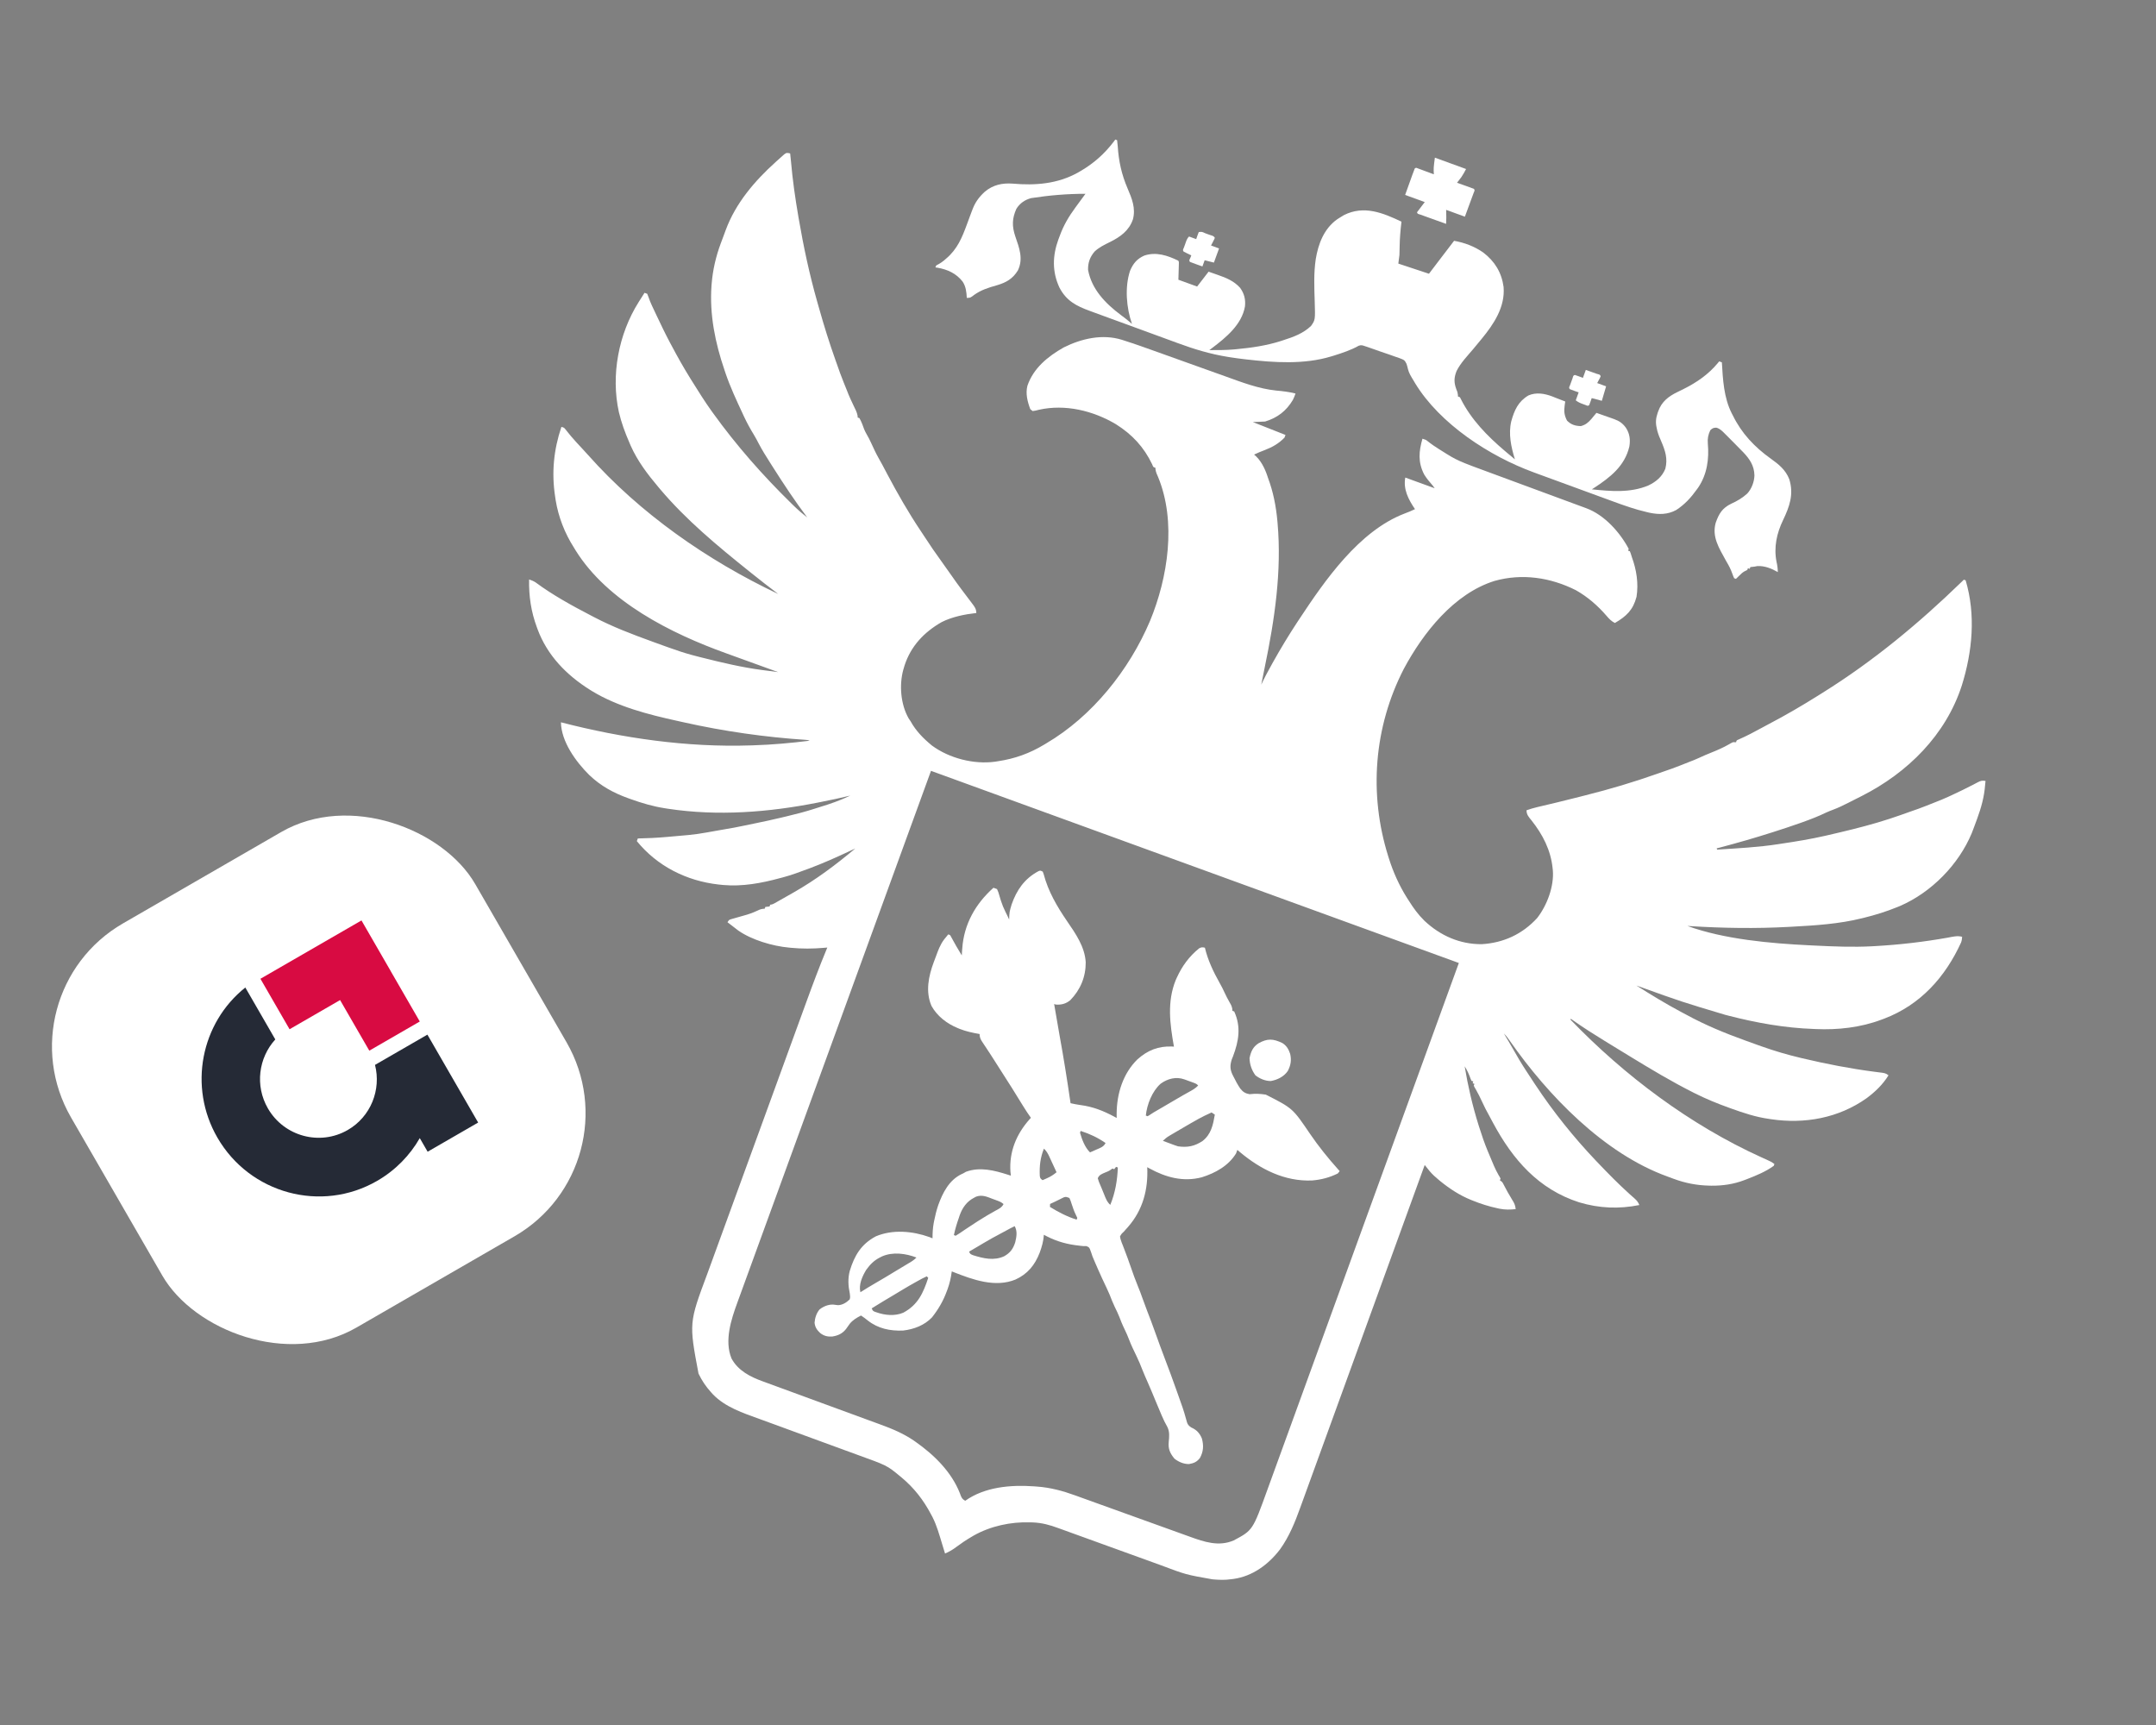 <svg width="425" height="340" viewBox="0 0 425 340" fill="none" xmlns="http://www.w3.org/2000/svg">
<rect x="0" y="0" width="425" height="340" fill="#808080" stroke="none"/>
<path fill-rule="evenodd" clip-rule="evenodd" d="M387.477 114.383C389.504 121.207 388.805 128.445 386.719 135.118C383.567 144.857 376.059 152.3 367.013 156.884C366.624 157.078 366.236 157.273 365.849 157.47C365.512 157.641 365.175 157.813 364.838 157.983C364.578 158.115 364.577 158.115 364.323 158.244C363.376 158.725 362.435 159.183 361.44 159.559C360.94 159.744 360.459 159.935 359.974 160.156C358.462 160.892 356.914 161.486 355.332 162.053C355.139 162.122 355.139 162.122 354.95 162.189C353.203 162.811 351.442 163.389 349.676 163.953C349.543 163.996 349.415 164.037 349.286 164.078C345.905 165.16 342.493 166.135 339.06 167.044L338.389 167.221L338.501 167.46C342.522 167.197 346.566 167.002 350.55 166.384C350.724 166.357 350.894 166.331 351.063 166.304C354.019 165.863 356.957 165.39 359.868 164.719C360.065 164.674 360.256 164.629 360.447 164.585C363.617 163.851 366.78 163.101 369.901 162.183C370.045 162.14 370.184 162.099 370.324 162.057C371.776 161.626 373.214 161.162 374.642 160.654C375.304 160.414 375.967 160.176 376.634 159.947C377.666 159.597 378.687 159.233 379.698 158.828C380.207 158.62 380.716 158.412 381.231 158.219C382.233 157.844 383.21 157.434 384.18 156.988C384.361 156.904 384.537 156.822 384.712 156.74C386.167 156.069 387.602 155.367 389.025 154.632C389.181 154.549 389.331 154.469 389.482 154.388C389.627 154.314 389.767 154.241 389.907 154.168C390.456 153.877 390.779 153.816 391.396 153.927C391.369 154.181 391.344 154.435 391.318 154.689C391.145 157.046 390.553 159.166 389.745 161.374C389.691 161.522 389.638 161.666 389.585 161.81C389.429 162.233 389.273 162.655 389.114 163.077C389.063 163.212 389.013 163.344 388.964 163.475C388.872 163.717 388.78 163.959 388.687 164.201C386.11 170.404 380.754 175.864 374.565 178.559L373.985 178.795C371.858 179.661 369.702 180.338 367.469 180.886C367.314 180.924 367.164 180.961 367.013 180.997C362.553 182.108 357.919 182.402 353.336 182.651C353.108 182.664 352.886 182.675 352.664 182.687C346.129 183.05 339.541 182.941 333.006 182.529C332.877 182.52 332.752 182.512 332.627 182.504C339.878 185.143 349.034 185.951 356.7 186.322C357.027 186.337 357.354 186.353 357.68 186.369C361.462 186.557 365.234 186.713 369.017 186.513C369.214 186.501 369.405 186.491 369.596 186.48C374.413 186.214 379.242 185.65 383.989 184.806C384.945 184.625 385.82 184.388 386.786 184.639C386.762 185.04 386.716 185.379 386.58 185.759C383.475 192.558 378.586 198.041 371.458 200.763L370.889 200.973C366.796 202.52 362.302 203.025 357.934 202.829L357.482 202.808C351.815 202.609 346.197 201.603 340.709 200.185C340.466 200.121 340.23 200.06 339.994 199.998C331.411 197.428 331.411 197.428 322.975 194.391C322.841 194.344 322.71 194.298 322.579 194.252C325.473 196.079 328.369 197.855 331.394 199.46C331.738 199.642 332.083 199.825 332.427 200.008C336.143 202.046 339.974 203.614 343.955 205.057C344.147 205.126 344.147 205.126 344.335 205.195C345.07 205.461 345.806 205.726 346.542 205.989C346.779 206.073 347.008 206.155 347.238 206.236C349.762 207.137 352.314 207.884 354.921 208.504C355.05 208.534 355.176 208.564 355.302 208.594C359.993 209.704 364.716 210.627 369.497 211.244C369.699 211.27 369.699 211.27 369.896 211.295C370.143 211.328 370.39 211.36 370.638 211.393C371.358 211.483 371.699 211.492 372.271 211.943C371.159 213.751 369.65 215.198 367.951 216.46C362.429 220.371 355.776 221.582 349.115 220.598C348.955 220.574 348.8 220.55 348.645 220.526C346.084 220.164 343.693 219.368 341.268 218.494C341.098 218.433 340.932 218.373 340.767 218.313C338.454 217.482 336.218 216.562 334.022 215.456C333.893 215.391 333.767 215.327 333.642 215.263C329.467 213.153 325.462 210.752 321.472 208.317C320.965 208.006 320.457 207.696 319.949 207.386C319.069 206.85 318.189 206.312 317.311 205.773C316.97 205.564 316.629 205.354 316.288 205.145C314.213 203.875 312.171 202.577 310.18 201.179C309.998 201.051 309.822 200.926 309.646 200.802L309.582 200.976C320.216 212.013 333.164 221.727 347.161 228.081C347.287 228.138 347.409 228.193 347.532 228.249C347.762 228.353 347.992 228.457 348.223 228.56C348.81 228.822 349.279 229.035 349.782 229.433L349.655 229.782C348.064 230.936 346.255 231.673 344.432 232.385L343.85 232.606C341.759 233.406 339.571 233.726 337.333 233.7C337.182 233.696 337.035 233.692 336.888 233.689C334.461 233.634 332.203 233.189 329.933 232.352C329.529 232.2 329.125 232.048 328.718 231.901C316.155 227.369 305.112 215.871 297.639 205.172C297.273 204.64 296.908 204.157 296.449 203.701C297.052 204.694 297.652 205.688 298.222 206.7C299.028 208.137 299.858 209.547 300.759 210.928L301.16 211.538C301.595 212.209 302.032 212.878 302.476 213.543C302.551 213.656 302.625 213.766 302.698 213.875C306.199 219.158 310.208 224.159 314.58 228.759C314.731 228.917 314.878 229.071 315.025 229.225C317.047 231.343 319.087 233.425 321.267 235.385C321.424 235.523 321.575 235.657 321.727 235.791C321.87 235.918 322.009 236.041 322.148 236.165C322.63 236.586 322.917 236.921 323.154 237.516C319.129 238.325 315.238 238.162 311.288 236.98C303.269 234.396 298.211 228.569 294.331 221.347C294.075 220.858 293.821 220.369 293.549 219.889C293.035 218.994 292.586 218.081 292.152 217.147C291.765 216.31 291.366 215.494 290.905 214.694C290.671 214.317 290.671 214.317 290.516 213.984L290.643 213.635L290.292 213.508L290.419 213.159L290.067 213.031L289.897 212.651C289.577 211.756 289.238 210.974 288.72 210.17C289.368 214.066 290.254 217.899 291.433 221.674C291.475 221.807 291.515 221.936 291.556 222.065C292.075 223.711 292.621 225.337 293.292 226.929C293.429 227.251 293.566 227.573 293.699 227.896C294.216 229.159 294.719 230.412 295.401 231.599C295.636 231.971 295.636 231.971 295.794 232.297L295.667 232.646C296.148 232.98 296.148 232.98 296.387 233.452C296.912 234.474 297.46 235.467 298.066 236.445C298.483 237.106 298.711 237.549 298.777 238.321C297.692 238.439 296.706 238.456 295.631 238.246C295.479 238.213 295.33 238.18 295.182 238.148C293.472 237.786 291.85 237.263 290.23 236.608L289.896 236.471C287.752 235.607 285.72 234.274 283.935 232.822C283.746 232.665 283.746 232.665 283.562 232.511C282.945 232.002 282.374 231.487 281.855 230.877C281.732 230.723 281.611 230.574 281.491 230.425C281.366 230.27 281.244 230.119 281.122 229.968C281.028 229.85 280.936 229.736 280.844 229.621C277.674 238.356 274.502 247.09 271.327 255.823C270.944 256.877 270.561 257.932 270.178 258.986C270.099 259.202 270.023 259.413 269.946 259.623C268.709 263.027 267.473 266.431 266.238 269.835C264.965 273.341 263.692 276.847 262.417 280.353C261.631 282.513 260.846 284.673 260.062 286.834C259.521 288.329 258.978 289.823 258.434 291.317C258.119 292.182 257.804 293.046 257.491 293.911C257.202 294.709 256.913 295.507 256.622 296.305C256.515 296.599 256.407 296.893 256.3 297.187C255.27 300.051 254.115 302.894 252.326 305.381C250.055 308.354 246.928 310.678 243.148 311.211L242.565 311.278C241.52 311.432 240.509 311.402 239.458 311.324C239.299 311.311 239.145 311.299 238.991 311.286C233.762 310.363 233.762 310.363 228.771 308.485C227.864 308.154 226.956 307.824 226.047 307.497C223.449 306.561 220.852 305.621 218.256 304.678C216.804 304.15 215.351 303.624 213.897 303.1C212.979 302.77 212.061 302.44 211.145 302.105C210.568 301.893 209.991 301.683 209.412 301.476C209.141 301.379 208.87 301.282 208.599 301.184C206.933 300.566 205.415 300.152 203.631 300.072C203.436 300.067 203.247 300.063 203.057 300.059C199.24 299.934 195.278 300.783 191.951 302.654L191.457 302.946C190.436 303.541 189.481 304.19 188.534 304.894C187.816 305.441 187.123 305.844 186.291 306.201C186.258 306.091 186.225 305.985 186.192 305.878C186.145 305.725 186.099 305.577 186.054 305.429C185.951 305.093 185.847 304.758 185.745 304.422C185.187 302.584 184.682 300.718 183.808 298.998L183.528 298.481C182.026 295.631 180.176 293.259 177.689 291.186C177.509 291.038 177.509 291.038 177.333 290.893C174.852 288.85 174.852 288.85 168.847 286.682C168.108 286.416 167.371 286.145 166.634 285.873C165.235 285.357 163.834 284.844 162.432 284.334C160.365 283.582 158.3 282.825 156.235 282.067C155.926 281.953 155.617 281.84 155.308 281.727C155.077 281.642 155.077 281.642 154.85 281.558C153.961 281.232 153.072 280.905 152.182 280.581C151.621 280.377 151.061 280.173 150.501 279.968C150.238 279.872 149.975 279.776 149.712 279.68C146.467 278.505 142.944 277.348 140.506 274.798L140.145 274.395C139.125 273.269 138.35 272.105 137.694 270.738C135.811 260.749 135.811 260.749 139.451 251.006C139.734 250.236 140.014 249.465 140.294 248.694C140.844 247.179 141.396 245.664 141.949 244.15C142.599 242.369 143.248 240.589 143.896 238.808C145.054 235.626 146.213 232.446 147.373 229.266C148.499 226.181 149.623 223.095 150.746 220.01L151.166 218.857C152.454 215.317 153.744 211.776 155.034 208.236C155.488 206.992 155.941 205.747 156.394 204.503C156.951 202.974 157.508 201.444 158.066 199.916C158.353 199.131 158.639 198.347 158.925 197.563C160.202 194.048 161.51 190.555 162.943 187.1C162.991 186.985 163.038 186.872 163.084 186.76C162.972 186.77 162.864 186.779 162.755 186.789C162.536 186.807 162.536 186.808 162.322 186.826C160.186 187.01 158.104 187.018 155.967 186.816C155.814 186.8 155.665 186.786 155.517 186.771C152.308 186.48 148.216 185.276 145.557 183.428C145.455 183.349 145.355 183.272 145.256 183.196L144.925 182.942L144.589 182.682C144.194 182.379 143.798 182.075 143.404 181.77C143.725 181.286 143.725 181.286 144.195 181.148C144.375 181.098 144.55 181.049 144.724 181L145.308 180.833C146.623 180.466 147.935 180.142 149.168 179.55C149.592 179.331 149.898 179.203 150.374 179.133C150.499 179.124 150.62 179.116 150.742 179.108L150.869 178.759L151.699 178.666L151.826 178.318C152.286 178.266 152.286 178.266 153.246 177.717C153.621 177.503 153.996 177.29 154.372 177.078C154.968 176.742 155.563 176.404 156.158 176.065C156.273 175.999 156.386 175.935 156.498 175.871C160.865 173.377 164.754 170.462 168.597 167.239C168.148 167.446 167.698 167.654 167.25 167.863C164.751 169.035 162.235 170.153 159.648 171.124L159.154 171.307C157.574 171.903 156.001 172.482 154.367 172.92L153.73 173.086C150.128 174.072 146.305 174.775 142.554 174.432L142.11 174.386L141.641 174.339C135.315 173.626 129.559 170.724 125.535 165.786L125.726 165.263C127.629 165.227 129.518 165.136 131.414 164.967C131.679 164.944 131.945 164.92 132.21 164.897C134.561 164.692 136.93 164.535 139.247 164.09C140.149 163.914 141.052 163.758 141.959 163.61C143.799 163.309 145.626 162.976 147.448 162.581C147.845 162.495 148.241 162.41 148.639 162.329C150.482 161.963 152.313 161.552 154.141 161.12C154.432 161.051 154.723 160.982 155.013 160.913C156.88 160.475 158.717 159.995 160.541 159.408C160.905 159.29 161.27 159.174 161.636 159.061C163.688 158.446 165.686 157.739 167.616 156.81C165.675 157.287 163.722 157.694 161.761 158.081C161.549 158.123 161.343 158.164 161.137 158.204C151.479 160.116 141.488 160.89 131.699 159.408C131.385 159.359 131.385 159.359 131.077 159.31C128.731 158.949 126.531 158.296 124.302 157.497C124.166 157.448 124.034 157.401 123.902 157.353C120.937 156.292 118.436 154.93 116.151 152.749C113.512 150.135 110.643 146.178 110.572 142.367C122.746 145.511 135.416 147.336 148.003 146.919C148.183 146.913 148.357 146.907 148.531 146.901C152.253 146.787 155.918 146.452 159.609 145.996C159.258 145.868 159.258 145.868 158.874 145.83C150.74 145.292 142.667 144.134 134.707 142.353C134.314 142.265 133.92 142.177 133.526 142.09C127.8 140.837 121.716 139.271 116.667 136.193C116.538 136.112 116.414 136.034 116.289 135.956C111.651 133.048 107.882 129.182 105.965 124.011L105.836 123.659C104.686 120.555 104.233 117.509 104.299 114.212C104.764 114.362 105.158 114.519 105.57 114.784C108.949 117.287 112.706 119.348 116.434 121.288C116.663 121.406 116.891 121.525 117.119 121.643C120.797 123.573 124.629 125.02 128.525 126.436C128.659 126.485 128.789 126.533 128.92 126.58C129.685 126.858 130.451 127.136 131.218 127.412C131.459 127.498 131.7 127.584 131.941 127.67C133.391 128.192 134.838 128.677 136.325 129.081C136.504 129.128 136.679 129.175 136.853 129.221C137.245 129.324 137.638 129.427 138.031 129.527C138.156 129.558 138.276 129.588 138.397 129.618C142.331 130.608 146.25 131.539 150.276 132.068C150.622 132.113 150.622 132.113 150.96 132.156C151.768 132.262 152.577 132.368 153.385 132.473C151.828 131.91 150.272 131.347 148.717 130.783C147.92 130.494 147.123 130.205 146.326 129.917C145.549 129.636 144.772 129.355 143.995 129.074C143.696 128.965 143.396 128.856 143.097 128.748C132.253 124.841 119.789 118.599 113.486 108.512L113.146 107.952C111.324 105.094 110.081 101.922 109.533 98.58L109.435 97.911C108.704 93.175 109.14 88.672 110.666 84.139C111.201 84.288 111.201 84.288 111.496 84.664C112.171 85.534 112.871 86.365 113.617 87.175C113.871 87.448 114.125 87.722 114.379 87.996C114.516 88.144 114.649 88.288 114.782 88.432C115.156 88.836 115.528 89.24 115.895 89.65C126.13 101.188 139.485 110.489 153.414 117.078C151.598 115.716 149.814 114.316 148.042 112.897C147.819 112.718 147.819 112.718 147.601 112.543C141.439 107.604 135.254 102.481 130.146 96.438C130.035 96.305 129.927 96.177 129.819 96.048C127.677 93.51 125.683 90.9 124.33 87.857L124.068 87.24C123.216 85.292 122.485 83.301 121.997 81.232C120.393 73.953 121.927 65.848 125.887 59.552L126.144 59.148C126.446 58.669 126.748 58.191 127.052 57.714L127.579 57.905C127.662 58.113 127.742 58.315 127.823 58.517C128.022 59.117 128.255 59.687 128.522 60.26C128.578 60.378 128.632 60.492 128.686 60.606C128.866 60.989 129.046 61.372 129.227 61.755C129.292 61.891 129.354 62.022 129.416 62.154C130.278 63.978 131.143 65.797 132.094 67.578L132.407 68.155C133.555 70.332 134.765 72.473 136.064 74.565L136.43 75.149C137.657 77.116 138.883 79.084 140.234 80.97L140.531 81.382C145.167 87.823 150.334 93.678 156.01 99.239C156.139 99.365 156.264 99.487 156.389 99.609C157.255 100.457 158.147 101.235 159.113 101.97C156.716 98.792 154.508 95.456 152.378 92.098C152.174 91.776 151.971 91.454 151.765 91.133C150.982 89.911 150.222 88.691 149.548 87.404C149.256 86.829 148.958 86.271 148.623 85.719C147.907 84.552 147.262 83.378 146.68 82.139C146.582 81.927 146.487 81.721 146.392 81.515C145.172 78.896 143.944 76.275 143.013 73.539L142.811 72.93C140.985 67.592 139.847 62.001 140.251 56.35C140.264 56.198 140.276 56.05 140.288 55.903C140.509 53.166 141.131 50.526 142.084 47.959C142.251 47.519 142.417 47.078 142.58 46.637C142.689 46.34 142.798 46.044 142.908 45.747C142.962 45.602 143.014 45.462 143.066 45.322C145.02 40.047 148.748 35.682 152.879 31.95C153.04 31.806 153.196 31.666 153.353 31.527C153.508 31.386 153.659 31.249 153.81 31.112C154.028 30.92 154.028 30.92 154.242 30.732C154.607 30.39 154.607 30.39 154.994 30.161C155.412 30.151 155.412 30.151 155.76 30.243C155.824 30.742 155.873 31.24 155.916 31.741C156.228 35.393 156.75 39.025 157.369 42.638C157.41 42.873 157.41 42.873 157.449 43.102C158.39 48.588 159.554 54.052 161.076 59.412C161.209 59.874 161.341 60.337 161.472 60.8C162.427 64.195 163.475 67.552 164.657 70.876C164.756 71.153 164.854 71.429 164.953 71.706C165.384 72.948 165.822 74.182 166.32 75.4C166.536 75.92 166.753 76.439 166.952 76.965C167.339 77.997 167.796 78.984 168.275 79.976C168.6 80.635 168.926 81.241 169.058 81.967L169.063 82.287L169.415 82.415C169.704 82.952 169.704 82.952 169.976 83.607C170.217 84.295 170.442 84.919 170.814 85.549C171.165 86.135 171.461 86.734 171.746 87.353C172.192 88.327 172.636 89.299 173.162 90.234C173.427 90.697 173.687 91.16 173.938 91.63L174.268 92.254C174.489 92.672 174.71 93.09 174.931 93.508C176.934 97.296 179.074 101.021 181.457 104.588C181.712 104.968 181.965 105.349 182.215 105.733C183.296 107.404 184.414 109.039 185.587 110.649C186.263 111.576 186.924 112.51 187.576 113.453C188.183 114.332 188.805 115.198 189.446 116.052C189.53 116.164 189.612 116.273 189.694 116.382C190.109 116.934 190.522 117.487 190.941 118.036C191.1 118.245 191.259 118.455 191.417 118.665C191.493 118.766 191.567 118.865 191.641 118.963C192.122 119.596 192.449 120.016 192.458 120.822C190.147 121.084 187.709 121.566 185.62 122.618C182.151 124.604 179.555 127.335 178.302 131.191L178.177 131.621L178.055 132.027C177.233 135.045 177.54 138.838 179.121 141.605L179.51 142.179C180.554 144.081 182.03 145.57 183.703 146.943C187.121 149.464 191.98 150.711 196.181 150.127L196.754 150.035C200.079 149.535 202.955 148.493 205.83 146.766C205.95 146.694 206.066 146.624 206.182 146.554C215.328 141.192 222.602 132.044 226.695 122.392C230.231 113.826 231.936 102.851 228.282 94.003C228.052 93.501 227.867 93.09 227.78 92.546L227.758 92.195C227.335 92.086 227.335 92.086 227.112 91.504C225.487 88.115 223.184 85.632 219.98 83.617C215.478 80.938 209.962 79.609 204.798 80.765C204.138 80.938 204.138 80.938 203.562 81.018L203.098 80.652C202.542 79.185 202.127 77.559 202.532 76.023C203.724 72.55 206.545 70.262 209.679 68.482C213.187 66.733 217.296 65.778 221.152 66.975C221.302 67.023 221.448 67.071 221.593 67.118C223.814 67.824 226.006 68.612 228.198 69.4C228.807 69.619 229.416 69.837 230.026 70.055C232.108 70.799 234.189 71.544 236.269 72.291C237.434 72.709 238.6 73.127 239.766 73.543C240.382 73.763 240.998 73.983 241.614 74.204C244.854 75.374 248.108 76.62 251.557 76.979C252.859 77.094 254.109 77.24 255.378 77.56C255.229 77.999 255.07 78.413 254.858 78.825C253.561 80.999 251.823 82.342 249.387 83.082L246.96 83.187L253.4 85.728L253.21 86.251C252.101 87.407 250.804 88.143 249.316 88.71C248.596 88.975 247.905 89.267 247.214 89.599C248.478 90.613 249.287 92.22 249.802 93.732L249.938 94.146C250.979 96.903 251.536 99.763 251.803 102.687L251.842 103.133C252.679 112.587 251.257 122.162 249.337 131.395C249.091 132.577 248.855 133.76 248.624 134.944C249.276 133.541 250.009 132.188 250.763 130.838C250.838 130.704 250.91 130.575 250.983 130.446C252.47 127.789 254.037 125.194 255.71 122.65C255.843 122.45 255.971 122.256 256.099 122.063C261.178 114.372 267.897 104.657 276.872 101.221C277.578 100.97 278.251 100.672 278.929 100.352C277.64 98.465 276.587 96.446 277.015 94.126L282.816 96.237L282.415 95.696C281.8 94.997 281.219 94.306 280.734 93.51C279.487 91.082 279.689 88.986 280.399 86.47C281.057 86.675 281.057 86.675 281.399 86.936C282.153 87.545 282.948 88.082 283.77 88.594L284.175 88.844C287.266 90.798 287.266 90.798 294.327 93.389C294.987 93.631 295.646 93.875 296.305 94.119C297.555 94.582 298.804 95.044 300.054 95.505C302.318 96.339 304.58 97.174 306.842 98.011C307.637 98.306 308.433 98.6 309.229 98.893C309.609 99.033 309.989 99.172 310.368 99.313C310.722 99.443 311.076 99.574 311.43 99.705C311.654 99.787 311.871 99.867 312.089 99.947C312.295 100.023 312.494 100.097 312.694 100.171C316.266 101.487 319.315 104.897 321.063 108.183L320.936 108.532L321.288 108.66L321.461 109.106L321.673 109.788C322.598 112.313 323.017 114.963 322.601 117.63C321.913 120.232 320.617 121.458 318.334 122.792C317.643 122.445 317.216 121.991 316.72 121.418C314.972 119.388 313.005 117.669 310.663 116.339C305.642 113.807 300.037 112.977 294.61 114.499C286.588 117.009 280.519 124.765 276.738 131.811C270.827 143.281 269.786 156.477 273.66 168.8C273.701 168.93 273.741 169.057 273.781 169.183C274.633 171.899 275.836 174.565 277.356 176.98L277.711 177.526C278.615 178.973 279.571 180.291 280.797 181.489C283.9 184.405 287.76 186.13 292.074 186.099C296.383 185.847 300.096 184.124 302.999 180.96C304.943 178.491 306.366 174.715 306.102 171.543C306.088 171.416 306.075 171.292 306.063 171.169C305.699 167.565 304.125 164.515 301.888 161.688C301.369 161.057 300.903 160.56 300.917 159.705C301.633 159.455 302.348 159.244 303.086 159.068C303.216 159.038 303.342 159.008 303.468 158.979C303.745 158.913 304.021 158.848 304.298 158.782C305.037 158.608 305.776 158.432 306.515 158.256C306.665 158.22 306.81 158.185 306.956 158.151C308.419 157.802 309.878 157.44 311.334 157.063C311.729 156.96 312.124 156.859 312.52 156.759C317.306 155.56 322.005 154.164 326.653 152.519C327.07 152.372 327.487 152.225 327.905 152.081C329.028 151.7 330.141 151.309 331.241 150.869C331.78 150.65 332.318 150.431 332.862 150.225C333.585 149.954 334.295 149.675 334.992 149.346C335.758 148.984 336.538 148.661 337.323 148.343C338.518 147.862 339.683 147.361 340.8 146.72C341.222 146.467 341.222 146.467 341.631 146.281L342.222 146.299C342.317 145.917 342.317 145.917 342.702 145.764C344.3 145.074 345.823 144.259 347.348 143.425C347.801 143.177 348.255 142.932 348.712 142.692C352.018 140.966 355.224 139.086 358.382 137.108C358.693 136.913 359.004 136.718 359.315 136.523C369.294 130.294 378.241 122.875 386.657 114.71C386.816 114.556 386.971 114.405 387.125 114.255L387.477 114.383ZM183.523 151.934C179.08 164.131 174.636 176.328 170.195 188.526C169.234 191.164 168.273 193.803 167.312 196.442C167.194 196.767 167.076 197.091 166.958 197.416C165.078 202.578 163.198 207.74 161.317 212.902C159.381 218.216 157.446 223.53 155.511 228.844C155.238 229.595 154.964 230.346 154.691 231.097C154.636 231.249 154.582 231.397 154.528 231.545C153.663 233.92 152.798 236.295 151.932 238.671C151.058 241.07 150.183 243.47 149.31 245.87C148.791 247.297 148.272 248.723 147.752 250.149C147.402 251.108 147.052 252.068 146.703 253.027C146.543 253.469 146.382 253.911 146.221 254.353C145.999 254.962 145.776 255.57 145.555 256.179C145.487 256.367 145.421 256.55 145.355 256.732C144.124 260.085 142.759 264.265 144.201 267.762C145.5 270.179 147.933 271.394 150.418 272.29C150.685 272.386 150.952 272.484 151.219 272.582C151.798 272.796 152.377 273.01 152.957 273.221C153.888 273.559 154.818 273.899 155.747 274.242C157.557 274.909 159.368 275.573 161.18 276.236C163.506 277.087 165.832 277.939 168.156 278.795C169.092 279.14 170.029 279.484 170.967 279.826C171.558 280.041 172.15 280.258 172.741 280.475C173.018 280.577 173.295 280.679 173.572 280.781C175.861 281.609 178.06 282.539 180.086 283.906L180.424 284.143C184.11 286.724 187.565 290.098 189.226 294.345C189.47 295.044 189.598 295.454 190.276 295.801C194.133 293.065 199.237 292.635 203.843 292.961C204.03 292.975 204.212 292.989 204.394 293.003C207.017 293.185 209.488 293.848 211.952 294.746C212.211 294.841 212.471 294.935 212.731 295.029C213.298 295.232 213.866 295.436 214.433 295.641C215.339 295.969 216.245 296.296 217.151 296.622C219.248 297.374 221.343 298.13 223.438 298.886C225.381 299.586 227.323 300.287 229.266 300.985C230.181 301.313 231.096 301.642 232.01 301.973C232.586 302.182 233.163 302.39 233.74 302.597C234.01 302.694 234.279 302.791 234.549 302.887C237.393 303.925 240.266 304.882 243.194 303.619C246.945 301.626 246.945 301.626 249.823 293.659C249.979 293.228 250.136 292.796 250.293 292.365C250.682 291.298 251.071 290.23 251.458 289.162C251.976 287.733 252.495 286.305 253.015 284.877C253.891 282.472 254.765 280.067 255.639 277.662C256.507 275.27 257.376 272.878 258.245 270.487C258.301 270.334 258.355 270.185 258.409 270.036C258.684 269.281 258.959 268.526 259.234 267.77C261.178 262.425 263.122 257.079 265.064 251.733C266.953 246.531 268.843 241.33 270.734 236.13C270.853 235.804 270.972 235.477 271.09 235.151C272.072 232.453 273.053 229.755 274.034 227.057C277.786 216.74 277.786 216.74 287.573 189.806L183.523 151.934Z" fill="white"/>
<path d="M286.635 47.462C288.701 47.829 290.668 48.57 292.391 49.774C294.663 51.513 296.009 53.721 296.393 56.55C296.723 60.51 294.469 63.874 292.062 66.799C291.956 66.926 291.854 67.05 291.752 67.174C291.308 67.712 290.864 68.25 290.418 68.787C289.262 70.161 287.913 71.532 287.115 73.154C286.613 74.441 286.588 75.376 287.062 76.675C287.319 77.296 287.319 77.296 287.388 77.83L287.405 78.158C287.789 78.255 287.789 78.255 287.962 78.636C289.999 82.694 293.18 85.942 296.623 88.863L296.945 89.135C297.501 89.606 298.058 90.076 298.625 90.536C297.882 88.121 297.319 85.56 297.902 83.059C298.503 80.879 299.265 79.135 301.294 77.942C302.834 77.269 304.494 77.572 306.004 78.142L306.562 78.366C307.225 78.619 307.887 78.874 308.546 79.137C308.529 79.254 308.512 79.368 308.495 79.481C308.474 79.636 308.453 79.787 308.432 79.937C308.273 81.052 308.36 81.888 308.902 82.908C309.693 83.702 310.51 83.957 311.621 83.984C312.522 83.748 313.049 83.321 313.657 82.627C313.846 82.4 313.846 82.4 314.031 82.177C314.16 82.022 314.285 81.873 314.41 81.723C314.508 81.605 314.603 81.49 314.697 81.376C315.227 81.561 315.756 81.747 316.285 81.935L316.935 82.166L317.577 82.389L318.194 82.61C319.206 82.967 319.867 83.439 320.499 84.303C321.26 85.451 321.412 86.678 321.184 88.013C320.278 91.869 317.403 94.096 314.209 96.178C314.066 96.271 313.927 96.361 313.789 96.45C317.553 96.834 321.334 97.18 324.902 95.701C326.437 94.969 327.628 93.994 328.278 92.392C328.786 90.392 328.257 88.815 327.464 86.973C327.164 86.3 326.896 85.644 326.701 84.931L326.566 84.314C326.33 83.26 326.41 82.429 326.756 81.401L326.892 81.025C327.565 79.162 328.89 78.137 330.64 77.28C330.913 77.149 331.185 77.017 331.456 76.882C331.6 76.811 331.739 76.741 331.879 76.671C334.481 75.372 336.732 73.819 338.6 71.588L338.894 71.223L339.422 71.415C339.613 74.778 339.806 78.381 341.359 81.448L341.584 81.88C343.309 85.415 345.869 88.119 349.062 90.398C350.645 91.524 351.992 92.617 352.712 94.46C353.63 97.412 352.77 99.812 351.504 102.475C350.233 105.089 349.624 107.879 350.204 110.766C350.36 111.442 350.444 112.063 350.45 112.756C349.194 112.044 347.878 111.507 346.415 111.572L345.865 111.68L345.035 111.773L344.908 112.122L344.557 111.994L344.43 112.343C343.991 112.539 343.68 112.701 343.311 113.018L342.91 113.407L342.504 113.798L342.198 114.098L341.847 113.97L341.688 113.615C341.406 112.815 341.106 112.054 340.687 111.314C340.511 111.008 340.337 110.701 340.163 110.395C338.865 108.017 337.427 105.814 338.21 103.033C338.847 101.223 339.526 100.115 341.301 99.268C342.437 98.76 343.507 98.121 344.425 97.282C345.289 96.344 345.81 94.968 345.841 93.699C345.801 91.794 344.907 90.463 343.608 89.11C343.405 88.904 343.405 88.904 343.206 88.704C342.783 88.27 342.36 87.838 341.933 87.408C341.791 87.266 341.653 87.128 341.516 86.99C341.142 86.61 340.769 86.231 340.391 85.856C340.275 85.741 340.162 85.629 340.049 85.518C339.519 84.983 339.083 84.507 338.34 84.293C337.759 84.299 337.556 84.4 337.136 84.803C336.718 85.723 336.579 86.405 336.653 87.409C336.924 90.466 336.516 93.469 334.777 96.069L334.48 96.476C333.318 98.099 332.111 99.424 330.418 100.528C328.744 101.442 326.981 101.447 325.139 101.056C324.968 101.016 324.803 100.977 324.638 100.938C322.306 100.4 320.074 99.608 317.831 98.78C317.236 98.56 316.639 98.342 316.043 98.125C315.037 97.758 314.032 97.391 313.028 97.021C311.739 96.546 310.45 96.073 309.16 95.603C308.031 95.191 306.903 94.779 305.774 94.365C305.416 94.234 305.058 94.103 304.699 93.972C304.129 93.763 303.559 93.554 302.99 93.345C302.774 93.265 302.565 93.188 302.355 93.111C293.624 89.923 283.849 83.573 278.957 75.538L278.617 74.959C278.176 74.238 277.735 73.564 277.539 72.736C277.422 72.223 277.423 72.223 277.249 71.686C276.863 70.957 276.863 70.957 275.601 70.484C275.408 70.422 275.222 70.361 275.035 70.301C274.64 70.159 274.245 70.019 273.85 69.879C273.225 69.67 272.602 69.462 271.981 69.241C271.575 69.096 271.168 68.952 270.761 68.809C270.563 68.74 270.37 68.674 270.178 68.607C269.986 68.54 269.799 68.474 269.613 68.409C269.347 68.321 269.347 68.321 269.086 68.235C268.58 68.064 268.337 67.964 267.833 68.146C266.36 68.989 264.593 69.569 262.979 70.08L262.418 70.248C257.078 71.879 251.113 71.472 245.617 70.835C245.481 70.819 245.348 70.804 245.216 70.788C244.325 70.685 243.44 70.566 242.555 70.426C242.393 70.4 242.236 70.375 242.078 70.35C238.652 69.802 235.45 68.843 232.205 67.642C231.537 67.395 230.869 67.15 230.2 66.907C229.073 66.497 227.947 66.085 226.821 65.67C225.521 65.191 224.221 64.713 222.919 64.24C221.508 63.727 220.098 63.212 218.689 62.695C218.287 62.548 217.885 62.401 217.483 62.254C216.844 62.021 216.204 61.787 215.566 61.551C215.329 61.464 215.092 61.377 214.856 61.289C212.146 60.305 210.198 59.289 208.836 56.671C207.384 53.541 207.465 50.402 208.635 47.195L208.871 46.574C209.651 44.412 210.653 42.724 212.007 40.873C212.227 40.574 212.447 40.276 212.666 39.977C213.009 39.508 213.352 39.041 213.695 38.573C213.789 38.446 213.881 38.322 213.972 38.198C210.376 38.194 206.811 38.497 203.26 39.049C202.016 39.387 201.048 40.057 200.36 41.143C199.488 43.066 199.469 44.611 200.145 46.606C200.923 48.862 201.76 51.016 200.648 53.305C199.622 54.975 198.339 55.685 196.484 56.236C194.853 56.691 193.394 57.148 192.01 58.138C191.446 58.57 191.307 58.738 190.58 58.716C190.511 57.543 190.413 56.506 189.757 55.503C188.492 53.887 186.804 53.12 184.795 52.763L184.404 52.716C184.509 52.316 184.509 52.316 184.987 52.088C185.552 51.751 185.552 51.751 186.045 51.37L186.544 50.939C188.71 49.107 189.648 46.824 190.601 44.231C190.802 43.684 191.004 43.137 191.207 42.59C191.339 42.241 191.47 41.891 191.602 41.541C192.175 39.96 192.891 38.927 194.137 37.784C195.733 36.443 197.562 36.038 199.625 36.193C204.124 36.589 208.465 36.246 212.469 34.025L213.02 33.704C215.613 32.2 217.739 30.294 219.548 27.92L219.855 27.502L220.207 27.63C220.258 28.037 220.304 28.444 220.335 28.853C220.527 31.796 221.097 34.402 222.265 37.118C223.134 39.13 223.904 41.041 223.328 43.228C222.572 45.462 220.828 46.707 218.775 47.716C217.712 48.237 216.63 48.765 215.767 49.584C214.849 50.665 214.452 51.769 214.484 53.197C215.189 57.029 217.921 59.824 220.95 62.092C221.536 62.524 222.111 62.959 222.664 63.432L223.145 63.854C222.023 60.66 221.698 56.581 222.759 53.376C223.373 51.928 224.125 51.014 225.577 50.371C227.909 49.599 230.115 50.341 232.266 51.373C232.402 51.621 232.402 51.621 232.382 51.962C232.378 52.113 232.374 52.259 232.37 52.406C232.366 52.553 232.362 52.695 232.358 52.837C232.341 53.388 232.341 53.388 232.29 55.135L235.981 56.478L238.241 53.548C238.676 53.699 239.111 53.85 239.545 54.004L240.084 54.194C241.742 54.766 243.273 55.404 244.461 56.738C245.279 57.871 245.562 59.034 245.411 60.408C244.785 63.987 241.674 66.527 238.928 68.602L238.387 69.007C240.006 69.009 241.621 69.016 243.234 68.874L243.831 68.815C246.75 68.541 249.596 68.126 252.395 67.243L253.039 67.032C255.03 66.396 256.892 65.709 258.429 64.254C259.274 63.052 259.274 63.052 259.162 59.403C259.073 56.613 258.954 53.839 259.366 51.071C259.861 48.063 260.985 45.106 263.548 43.253L263.986 42.971C264.297 42.771 264.613 42.577 264.932 42.39C268.857 40.424 272.561 41.933 276.265 43.688C276.069 45.319 275.928 46.935 275.903 48.58C275.898 49.14 275.885 49.697 275.864 50.257L275.645 51.955L281.684 53.955C282.356 53.072 283.027 52.187 283.7 51.304C283.839 51.122 283.975 50.945 284.11 50.767C284.337 50.471 284.563 50.174 284.79 49.878C284.946 49.674 285.101 49.47 285.257 49.267C285.716 48.665 286.175 48.064 286.635 47.462Z" fill="white"/>
<path d="M236.308 45.735C236.94 45.673 236.94 45.673 237.563 45.967L237.961 46.114L238.362 46.258C238.787 46.413 239.267 46.452 239.472 46.886L239.319 47.239L238.725 48.392L240.307 48.968L239.291 51.758L237.47 51.293L237.026 52.514L236.491 52.326L235.802 52.081C235.387 51.934 234.974 51.781 234.565 51.618C234.398 51.335 234.398 51.335 234.636 50.841L234.834 50.333L234.505 50.177L234.081 49.973C233.823 49.849 233.567 49.72 233.315 49.583C233.149 49.3 233.149 49.3 233.376 48.797L233.621 48.127C233.831 47.548 233.942 47.044 234.394 46.618L235.8 47.13L236.039 46.439C236.122 46.202 236.21 45.966 236.308 45.735Z" fill="white"/>
<path d="M314.789 73.688C315.409 73.85 315.409 73.85 315.528 74.173L315.389 74.488L314.844 75.505L316.602 76.144L315.762 78.999L313.765 78.469L313.526 79.16C313.444 79.397 313.356 79.633 313.257 79.865C312.992 80.019 312.992 80.019 312.588 79.845L312.065 79.653C311.491 79.445 311.103 79.285 310.621 78.905L311.192 77.335L310.812 77.204L310.32 77.03C310.022 76.926 309.726 76.816 309.434 76.696C309.268 76.411 309.268 76.411 309.497 75.904L309.744 75.228L309.989 74.552C310.139 74.016 310.139 74.016 310.45 73.905C310.722 73.99 310.99 74.085 311.256 74.186L312.032 74.481L312.603 72.912C312.935 73.028 313.266 73.145 313.597 73.264L314.002 73.408C314.265 73.501 314.527 73.594 314.789 73.688Z" fill="white"/>
<path d="M288.998 33.313C288.705 33.859 288.418 34.413 288.064 34.922L287.759 35.318L287.449 35.723L287.216 36.022C287.61 36.161 288.004 36.301 288.398 36.442L288.879 36.614L289.359 36.784L289.814 36.948C290.064 37.037 290.312 37.131 290.556 37.237C290.719 37.514 290.719 37.514 290.506 37.983C290.383 38.316 290.383 38.316 290.262 38.643C290.13 39.005 289.997 39.367 289.863 39.729C289.769 39.981 289.676 40.233 289.583 40.485C289.311 41.226 289.038 41.967 288.764 42.707L285.073 41.364C285.09 41.858 285.107 42.352 285.101 42.847L285.063 44.125C284.398 43.887 283.733 43.649 283.069 43.409C282.799 43.312 282.528 43.214 282.258 43.117C281.858 42.973 281.457 42.83 281.058 42.686C280.929 42.639 280.805 42.594 280.68 42.549C280.442 42.465 280.205 42.379 279.968 42.293C279.438 42.147 279.438 42.147 279.326 41.84L280.854 39.828L276.988 38.421C277.209 37.803 277.43 37.184 277.653 36.567C277.744 36.315 277.834 36.064 277.925 35.812C278.058 35.44 278.191 35.068 278.325 34.696C278.368 34.576 278.41 34.461 278.452 34.344C278.591 33.957 278.736 33.571 278.892 33.189C279.144 33.041 279.144 33.041 279.481 33.184C279.631 33.24 279.778 33.294 279.924 33.348L280.402 33.524L280.904 33.712C281.379 33.887 281.853 34.062 282.328 34.239C282.489 34.299 282.489 34.299 282.646 34.358C282.582 33.141 282.582 33.141 282.847 31.074L288.998 33.313Z" fill="white"/>
<path fill-rule="evenodd" clip-rule="evenodd" d="M204.656 171.737C205.051 171.556 205.051 171.556 205.551 171.801L205.735 172.303C206.628 175.694 208.355 178.654 210.331 181.542C212.022 184.008 213.835 186.587 214.022 189.657C214.037 192.546 212.983 195.081 210.964 197.153C210.121 197.837 209.235 198.077 208.156 198.004L207.796 197.898C207.927 198.636 208.056 199.374 208.179 200.114C208.402 201.459 208.63 202.802 208.876 204.144C209.662 208.426 210.342 212.722 210.972 217.028C210.993 217.169 211.013 217.306 211.033 217.443C211.682 217.588 212.325 217.717 212.985 217.807C215.427 218.125 217.5 218.94 219.661 220.102L220.123 220.357C220.121 220.056 220.118 219.754 220.119 219.453C220.156 215.525 221.372 211.582 224.228 208.79C226.224 207.011 228.32 206.169 231.019 206.27L231.412 206.296C230.62 201.843 230.021 197.458 231.777 193.142L231.988 192.681C233.042 190.381 234.402 188.534 236.366 186.926C236.81 186.676 237.024 186.683 237.515 186.792C238.096 189.259 239.187 191.548 240.43 193.754C240.779 194.357 241.082 194.971 241.374 195.603C241.694 196.297 242.035 196.963 242.418 197.625C242.681 198.064 242.834 198.364 242.917 198.87L242.939 199.234L243.291 199.362C244.684 202.399 244.183 205.207 243.067 208.18L242.82 208.789C242.46 209.905 242.435 210.713 242.943 211.792C243.005 211.915 243.066 212.033 243.126 212.152C243.537 212.983 243.966 213.793 244.489 214.561C245.016 215.218 245.463 215.513 246.312 215.669C247.437 215.534 248.401 215.579 249.522 215.753C254.819 218.441 254.819 218.441 258.24 223.485C259.941 225.98 261.789 228.262 263.803 230.515C263.898 230.621 263.991 230.724 264.083 230.827L263.717 231.286C262.098 232.092 260.443 232.525 258.643 232.673C253.233 232.9 248.447 230.461 244.4 227.062L243.91 226.645L243.656 227.342C242.157 229.794 239.568 231.206 236.906 232.045C233.246 233.002 229.838 232.076 226.597 230.305L226.148 230.055C226.347 234.45 225.298 238.477 222.358 241.834L221.928 242.315L221.514 242.786C221.062 243.197 221.062 243.197 220.782 243.704C220.839 244.148 220.967 244.526 221.124 244.946C221.221 245.184 221.221 245.184 221.316 245.417C221.44 245.743 221.564 246.07 221.688 246.396C221.901 246.939 222.111 247.481 222.304 248.031L222.517 248.644C222.657 249.036 222.796 249.428 222.935 249.82C223.362 251.05 223.793 252.271 224.292 253.474C224.613 254.246 224.908 255.021 225.183 255.811C225.479 256.659 225.789 257.499 226.116 258.336C226.661 259.729 227.186 261.126 227.687 262.536C228.311 264.292 228.95 266.042 229.615 267.783C230.405 269.843 231.166 271.911 231.902 273.99C231.96 274.156 232.017 274.316 232.074 274.476C232.241 274.947 232.408 275.418 232.575 275.889C232.63 276.045 232.683 276.196 232.736 276.347C232.994 277.07 233.253 277.792 233.47 278.528C233.51 278.671 233.549 278.81 233.589 278.949C233.665 279.212 233.74 279.476 233.816 279.739C234.042 280.586 234.11 280.9 234.862 281.377C235.888 281.82 236.514 282.521 236.931 283.552C237.288 284.943 237.234 286.095 236.541 287.36C235.955 288.139 235.329 288.406 234.387 288.569C233.336 288.58 232.328 288.149 231.512 287.504C230.625 286.425 230.252 285.589 230.386 284.187C230.489 283.154 230.589 282.214 230.116 281.256C229.697 280.522 229.34 279.789 229.009 279.013C228.91 278.778 228.91 278.778 228.813 278.548C228.474 277.755 228.136 276.962 227.809 276.164C227.302 274.908 226.771 273.664 226.228 272.423C225.873 271.615 225.513 270.81 225.191 269.988C224.837 269.065 224.455 268.168 224.027 267.276C223.51 266.205 222.987 265.14 222.565 264.029C222.323 263.376 222.042 262.753 221.741 262.124C221.497 261.616 221.26 261.112 221.05 260.59C220.798 259.926 220.543 259.273 220.244 258.629C219.888 257.884 219.519 257.147 219.213 256.381C218.893 255.523 218.538 254.693 218.145 253.866C217.545 252.611 216.959 251.352 216.402 250.078C216.325 249.901 216.25 249.729 216.176 249.557C216.103 249.391 216.033 249.229 215.962 249.067C215.859 248.827 215.859 248.827 215.757 248.592C215.622 248.282 215.49 247.97 215.362 247.657C215.197 247.156 215.032 246.661 214.84 246.17C214.64 245.814 214.64 245.814 214.135 245.604C213.563 245.614 213.563 245.614 213.16 245.569C212.963 245.546 212.963 245.546 212.77 245.523C210.466 245.281 208.433 244.741 206.36 243.685L205.774 243.377C205.694 244.628 205.374 245.75 204.942 246.921C203.994 249.354 202.567 251.114 200.173 252.201C196.184 253.839 191.755 252.225 187.981 250.738L187.621 250.594C187.454 251.801 187.217 252.93 186.797 254.075L186.621 254.538C185.929 256.435 184.976 258.053 183.73 259.646C182.231 261.222 180.172 261.998 178.027 262.254C175.456 262.354 173.095 261.877 171.051 260.265C170.622 259.917 170.19 259.592 169.727 259.289C168.875 259.726 168.132 260.161 167.518 260.904C167.269 261.256 167.019 261.608 166.767 261.959C166.039 262.87 165.194 263.249 164.052 263.432C163.128 263.489 162.434 263.324 161.686 262.749C161.054 262.161 160.667 261.606 160.57 260.722C160.632 259.787 160.951 258.789 161.571 258.076C162.329 257.495 163.276 257.094 164.242 257.135C164.565 257.177 164.888 257.216 165.211 257.251C166.109 257.213 166.869 256.723 167.501 256.109C167.615 255.682 167.585 255.384 167.515 254.948C167.199 253.461 167.116 251.99 167.506 250.509C168.425 247.484 169.745 245.227 172.647 243.685C175.934 242.288 179.881 242.635 183.194 243.823L183.823 244.077C183.823 243.059 183.873 242.076 184.054 241.074C184.082 240.929 184.11 240.789 184.138 240.649C184.346 239.589 184.6 238.558 184.948 237.535C185.831 235.094 187.078 232.622 189.531 231.43L189.877 231.271L190.413 230.96C193.184 229.947 195.983 230.679 198.692 231.539L199.266 231.725C199.235 231.464 199.206 231.202 199.18 230.94C198.92 227 200.346 223.563 202.93 220.637L203.216 220.326C202.677 219.559 202.159 218.788 201.672 217.987C200.24 215.621 198.751 213.289 197.257 210.961C196.825 210.287 196.393 209.613 195.966 208.935C195.685 208.487 195.4 208.041 195.108 207.599C195.01 207.45 194.914 207.306 194.818 207.161C194.619 206.858 194.419 206.554 194.219 206.251C194.118 206.1 194.02 205.954 193.923 205.808C193.828 205.664 193.737 205.525 193.646 205.385C193.361 204.957 193.211 204.683 193.126 204.174C193.119 204.05 193.112 203.929 193.105 203.808C191.763 203.572 190.471 203.304 189.199 202.805L188.76 202.622C186.656 201.759 184.736 200.279 183.625 198.28C182.397 195.457 183.041 192.391 184.068 189.638C184.203 189.285 184.338 188.932 184.469 188.578C184.916 187.361 185.316 186.213 186.105 185.173L186.915 184.175C187.291 184.272 187.291 184.272 187.463 184.615C188.125 185.875 188.853 187.091 189.59 188.309C189.604 188.013 189.621 187.716 189.644 187.421L189.683 186.96C190.017 182.154 192.295 178.134 195.835 174.98L196.538 175.236C196.8 175.842 196.8 175.842 196.932 176.292C197.015 176.58 197.101 176.867 197.19 177.154C197.236 177.3 197.28 177.441 197.325 177.583C197.558 178.324 197.844 179.015 198.193 179.709C198.314 179.942 198.43 180.177 198.542 180.413C198.671 180.69 198.801 180.965 198.93 181.241C198.981 179.729 198.981 179.729 199.419 178.259C200.412 175.428 201.949 173.195 204.656 171.737ZM182.69 251.565C182.092 251.834 181.52 252.139 180.947 252.458C180.814 252.532 180.685 252.604 180.556 252.677C179.666 253.174 178.781 253.678 177.909 254.207C177.408 254.513 176.907 254.817 176.401 255.115C174.863 256.014 173.346 256.944 171.832 257.882C172.056 258.359 172.056 258.359 172.385 258.524L172.791 258.664C174.458 259.255 176.411 259.437 178.066 258.732C180.976 257.168 181.987 254.849 182.978 251.867L182.69 251.565ZM180.654 247.861C178.544 247.045 175.991 246.706 173.873 247.636L173.502 247.825C172.305 248.418 171.527 249.212 170.751 250.289C169.976 251.564 169.234 253.201 169.605 254.702C170.608 254.06 171.627 253.449 172.657 252.85C173.925 252.112 175.19 251.371 176.436 250.597C177.299 250.06 178.168 249.538 179.047 249.029C179.651 248.684 180.17 248.361 180.654 247.861ZM200.022 241.678C199.743 241.807 199.466 241.941 199.195 242.087C198.559 242.437 197.923 242.786 197.279 243.121C196.128 243.719 195.004 244.347 193.89 245.01C193.48 245.255 193.07 245.499 192.659 245.741C192.115 246.06 191.572 246.38 191.029 246.7C191.254 247.177 191.254 247.177 191.822 247.406C193.867 248.046 195.901 248.534 197.936 247.615C199.142 246.938 199.71 246.155 200.13 244.842C200.386 243.762 200.582 242.685 200.022 241.678ZM195.638 236.293C194.524 235.87 193.583 235.435 192.409 235.865L191.992 236.089C190.551 236.832 189.694 238.077 189.167 239.566L189.004 240.062C188.611 241.178 188.276 242.279 188.036 243.438L188.388 243.566C188.687 243.385 188.984 243.202 189.274 243.006C189.524 242.833 189.776 242.661 190.028 242.49C190.165 242.398 190.298 242.309 190.431 242.22C191.128 241.749 191.831 241.289 192.539 240.835C192.683 240.743 192.823 240.654 192.963 240.565C194.024 239.89 195.097 239.251 196.2 238.645C196.866 238.292 197.469 238.02 197.825 237.324C197.296 236.906 197.296 236.906 196.12 236.469L195.638 236.293ZM210.803 236.122C210.1 235.866 210.1 235.866 209.654 236.015L209.173 236.257L208.667 236.507C208.378 236.653 208.088 236.795 207.795 236.932C207.526 237.054 207.258 237.178 206.99 237.302L206.975 237.889C208.684 238.932 210.315 239.788 212.233 240.395L212.36 240.046L212.086 239.465C211.733 238.761 211.491 238.043 211.246 237.296C211.041 236.642 211.041 236.642 210.803 236.122ZM205.784 226.395C205.058 228.204 204.888 229.804 204.966 231.752C205.047 232.249 205.047 232.249 205.51 232.616L205.899 232.446L206.414 232.217C207.126 231.902 207.672 231.547 208.269 231.052C208.053 230.582 207.836 230.111 207.618 229.641L207.35 229.064L207.089 228.494L206.834 227.946C206.548 227.328 206.283 226.865 205.784 226.395ZM220.001 229.99L219.635 230.449L219.283 230.321C218.651 230.782 218.651 230.782 217.912 231.081C217.25 231.365 216.685 231.541 216.398 232.234C216.596 232.886 216.596 232.886 216.774 233.304C216.904 233.601 217.033 233.899 217.156 234.199C217.264 234.468 217.373 234.737 217.483 235.005C217.541 235.146 217.596 235.282 217.652 235.418C217.963 236.187 218.218 236.923 218.868 237.478C219.841 235.09 220.251 232.68 220.353 230.118L220.001 229.99ZM217.931 225.287C216.343 224.199 214.85 223.496 213.024 222.908L212.898 223.257C213.279 224.589 213.858 226.16 214.87 227.135C215.175 227.002 215.48 226.869 215.784 226.734L216.159 226.567C216.881 226.255 217.576 226.036 217.931 225.287ZM238.832 219.267C236.587 220.303 236.587 220.303 231.766 223.125C231.543 223.256 231.543 223.256 231.325 223.385C231.111 223.51 231.111 223.51 230.901 223.632C230.702 223.751 230.702 223.751 230.506 223.867C230.023 224.153 229.632 224.463 229.234 224.858C229.575 224.986 229.916 225.114 230.258 225.241L230.68 225.397L231.092 225.552L231.493 225.7C231.733 225.789 231.976 225.871 232.222 225.945C234.087 226.208 235.482 225.926 237.044 224.899C238.761 223.558 239.114 221.734 239.472 219.697C239.167 219.475 239.167 219.475 238.832 219.267ZM234.346 213.067L233.913 212.906L233.491 212.754C231.852 212.16 230.187 212.593 228.799 213.595C227.128 215.053 226.093 217.691 225.87 219.881L226.221 220.009C226.405 219.9 226.406 219.9 226.586 219.793C226.845 219.613 227.109 219.44 227.38 219.277C227.514 219.2 227.643 219.124 227.773 219.049C227.923 218.961 228.068 218.876 228.214 218.792C228.529 218.608 228.845 218.424 229.16 218.241C229.324 218.145 229.482 218.053 229.641 217.96C230.156 217.66 230.672 217.359 231.185 217.055C231.846 216.663 232.506 216.27 233.176 215.893C233.304 215.821 233.428 215.752 233.553 215.683C233.804 215.542 234.055 215.402 234.306 215.262C234.992 214.885 235.647 214.536 236.186 213.959C235.862 213.618 235.862 213.618 234.786 213.224L234.346 213.067Z" fill="white"/>
<path d="M248.075 205.639C249.829 204.657 250.949 204.711 252.772 205.578C253.608 206.089 254.022 206.811 254.323 207.719C254.609 208.97 254.446 209.973 253.852 211.097C253.09 212.211 251.826 212.828 250.52 213.072C249.429 213.083 248.317 212.612 247.469 211.943C246.728 210.909 246.356 209.832 246.312 208.559C246.582 207.286 246.97 206.359 248.075 205.639Z" fill="white"/>
<rect y="196" width="92" height="92" rx="28" transform="rotate(-30 0 196)" fill="white"/>
<path fill-rule="evenodd" clip-rule="evenodd" d="M51.337 192.919L71.256 181.419L76.999 191.366L76.993 191.369L82.751 201.34L72.797 207.088L67.039 197.116L57.08 202.866L51.337 192.919Z" fill="#D80B42"/>
<path fill-rule="evenodd" clip-rule="evenodd" d="M82.748 224.325C80.801 227.718 77.964 230.662 74.337 232.756C63.345 239.103 49.238 235.283 42.851 224.221C37.06 214.191 39.609 201.615 48.358 194.639L54.268 204.875C50.97 208.498 50.22 213.985 52.811 218.471C55.996 223.989 63.05 225.899 68.546 222.726C73.109 220.091 75.173 214.774 73.923 209.892L84.252 203.929L94.256 221.256L84.296 227.006L82.748 224.325Z" fill="#252A36"/>
</svg>
